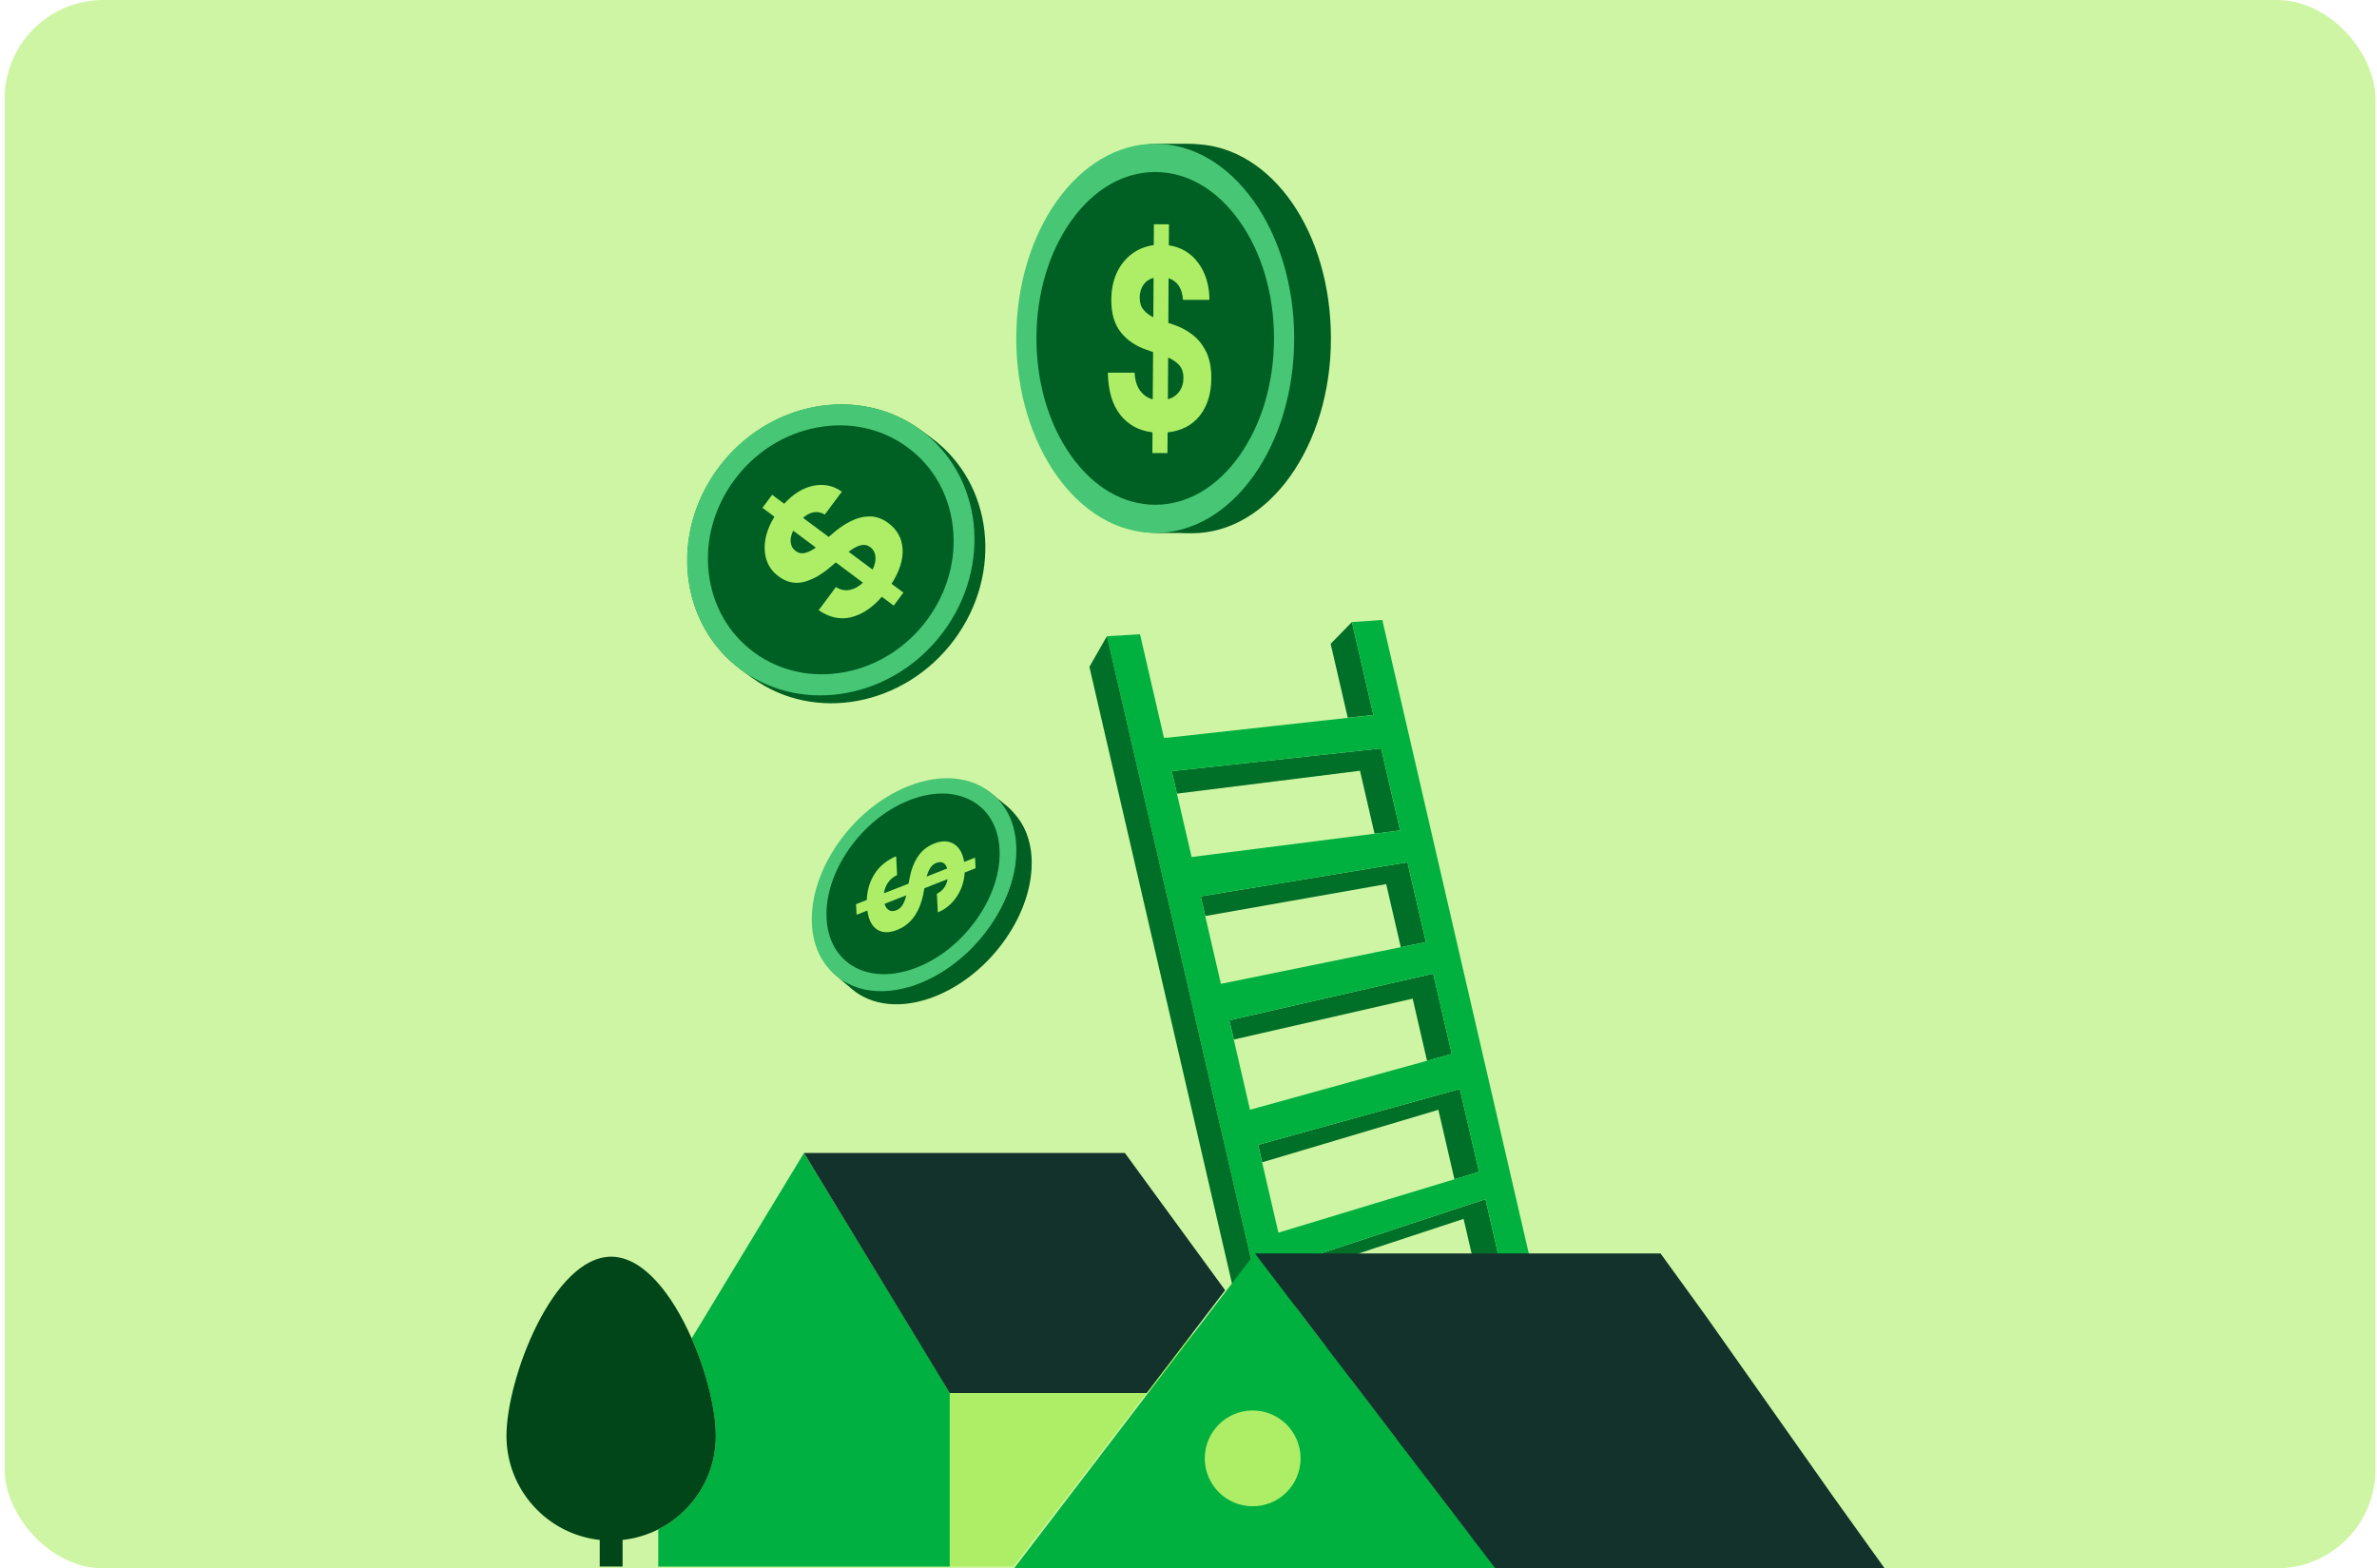 <svg width="385" height="254" viewBox="0 0 385 254" fill="none" xmlns="http://www.w3.org/2000/svg">
<rect x="0.75" width="384" height="254" rx="16" fill="#CEF5A3"/>
<path d="M163.65 225.08C163.65 220.111 167.679 216.083 172.648 216.083H264.548C269.517 216.083 273.545 220.111 273.545 225.08H163.65Z" fill="#ADEE66"/>
<mask id="mask0_2216_12684" style="mask-type:alpha" maskUnits="userSpaceOnUse" x="76" y="22" width="235" height="232">
<rect x="76.25" y="22" width="233.928" height="232" fill="#D9D9D9"/>
</mask>
<g mask="url(#mask0_2216_12684)">
<path d="M249.511 251.267L251.972 261.92L225.09 277.584L225.699 280.23L256.34 262.384L253.304 249.25L249.511 251.267Z" fill="#007028"/>
<path d="M215.854 237.638L243.569 225.588L241.028 214.595L244.942 213.098L247.992 225.927L216.353 239.8L215.854 237.638Z" fill="#007028"/>
<path d="M218.296 116.248L215.525 104.268L218.97 100.743L222.449 115.794L218.296 116.248Z" fill="#007028"/>
<path d="M199.836 168.36L228.455 161.816L228.809 161.736L231.136 171.795L235.139 170.687L232.134 157.688L199.117 165.24L199.836 168.36Z" fill="#007028"/>
<path d="M235.573 190.989L232.972 179.737L204.433 188.243L203.779 185.413L236.452 176.367L239.552 189.786L235.573 190.989Z" fill="#007028"/>
<path d="M220.492 257.711L247.763 243.728L245.327 233.175L249.361 231.408L252.091 244.238L221.056 260.152L220.492 257.711Z" fill="#007028"/>
<path d="M239.737 208.989L237.056 197.403L208.712 206.743L208.277 204.861L240.605 194.213L243.66 207.551L239.737 208.989Z" fill="#007028"/>
<path d="M222.632 135.018L220.276 124.829L190.624 128.533L189.785 124.894L223.701 121.21L226.771 134.494L222.632 135.018Z" fill="#007028"/>
<path d="M226.883 153.399L224.616 143.595L224.521 143.186L195.213 148.357L194.475 145.172L227.966 139.656L230.951 152.57L226.883 153.399Z" fill="#007028"/>
<path d="M237.579 331.623L236.361 326.351L266.044 304.357L269.129 317.705L249.181 332.571C251.786 332.701 254.437 332.776 257.128 332.796L270.252 322.567L272.498 332.287C274.156 332.162 275.788 332.017 277.4 331.852L223.891 100.404L218.969 100.749L222.449 115.8L189.022 119.484H188.523L184.649 102.731L184.16 102.756L179.293 103.035L231.973 330.889C233.8 331.168 235.672 331.418 237.584 331.638L237.579 331.623ZM264.85 299.205L234.929 320.156L231.579 305.659L261.76 285.836L264.85 299.205ZM189.786 124.895L223.702 121.211L226.772 134.495L193.001 138.798L189.786 124.9V124.895ZM194.474 145.172L227.965 139.656L230.95 152.57L197.748 159.34L194.474 145.172ZM199.111 165.24L232.128 157.687L235.133 170.686L202.461 179.732L199.111 165.24ZM203.774 185.413L236.446 176.367L239.546 189.786L207.058 199.635L203.769 185.418L203.774 185.413ZM208.271 204.861L240.604 194.209L243.66 207.552L211.621 219.343L208.271 204.861ZM212.994 225.294L244.937 213.098L247.988 225.923L216.348 239.8L212.994 225.294ZM217.626 245.321L249.36 231.404L252.091 244.233L221.061 260.153L217.631 245.326L217.626 245.321ZM222.339 265.704L253.299 249.25L256.334 262.384L225.693 280.23L222.334 265.704H222.339ZM226.951 285.647L257.592 267.8L260.657 281.049L230.341 300.283L226.956 285.647H226.951Z" fill="#00B140"/>
<path d="M231.975 330.873L179.295 103.024L176.449 107.996L227.822 330.189C229.179 330.434 230.562 330.664 231.975 330.878V330.873Z" fill="#007028"/>
</g>
<path d="M193.93 23.355C193.432 23.309 192.935 23.285 192.438 23.285H187.677C175.251 23.285 165.17 37.397 165.17 54.801C165.17 72.205 175.243 86.317 187.677 86.317H191.175C191.577 86.348 191.98 86.364 192.382 86.364H193.061C205.487 86.364 215.569 72.252 215.569 54.848C215.569 37.444 205.961 23.989 193.93 23.355Z" fill="#006023"/>
<path d="M195.377 56.991C195.921 58.148 196.198 59.548 196.198 61.197C196.198 63.707 195.566 65.748 194.334 67.311C193.095 68.883 191.358 69.782 189.116 70.025L189.093 73.371H186.653L186.669 70.017C184.482 69.751 182.737 68.813 181.451 67.186C180.164 65.56 179.493 63.285 179.438 60.361H183.772C183.835 61.565 184.127 62.534 184.656 63.254C185.185 63.981 185.864 64.45 186.708 64.677L186.764 57.023L185.769 56.671C183.985 56.069 182.572 55.123 181.537 53.817C180.503 52.511 179.99 50.776 179.998 48.594C179.998 46.952 180.282 45.498 180.866 44.224C181.451 42.949 182.264 41.925 183.298 41.143C184.332 40.361 185.524 39.877 186.874 39.697L186.898 36.327H189.337L189.314 39.728C191.303 40.025 192.89 40.979 194.074 42.574C195.258 44.169 195.866 46.163 195.898 48.563H191.611C191.477 46.702 190.703 45.529 189.274 45.06L189.235 52.3L189.842 52.503C191.066 52.886 192.163 53.45 193.119 54.184C194.074 54.919 194.824 55.858 195.369 57.015L195.377 56.991ZM191.003 63.418C191.453 62.808 191.682 62.057 191.682 61.182C191.682 60.361 191.461 59.696 191.035 59.188C190.608 58.68 190 58.258 189.203 57.906L189.164 64.669C189.945 64.442 190.553 64.028 191.003 63.418ZM186.803 51.393L186.843 44.99C186.116 45.201 185.564 45.592 185.177 46.155C184.79 46.718 184.601 47.39 184.601 48.156C184.585 48.985 184.79 49.657 185.208 50.158C185.627 50.666 186.156 51.073 186.803 51.385" fill="#ADEE66"/>
<path d="M187.111 23.285C199.537 23.285 209.618 37.397 209.618 54.801C209.618 72.205 199.545 86.317 187.111 86.317C174.677 86.317 164.604 72.205 164.604 54.801C164.604 37.397 174.685 23.285 187.111 23.285ZM200.713 73.855C204.345 68.765 206.35 61.994 206.35 54.801C206.35 47.608 204.352 40.837 200.713 35.748C197.082 30.658 192.25 27.859 187.111 27.859C181.971 27.859 177.14 30.658 173.509 35.748C169.877 40.837 167.872 47.608 167.872 54.801C167.872 61.994 169.869 68.765 173.509 73.855C177.14 78.944 181.971 81.751 187.111 81.751C192.25 81.751 197.082 78.952 200.713 73.855Z" fill="#47C775"/>
<path d="M149.093 69.625C139.035 62.279 124.395 65.032 116.39 75.772C108.385 86.518 110.057 101.185 120.114 108.531C120.241 108.621 120.368 108.711 120.489 108.801C120.362 108.711 120.235 108.621 120.114 108.531L121.609 109.622L121.833 109.784C131.891 117.13 146.531 114.378 154.536 103.638C162.541 92.892 160.87 78.224 150.812 70.879L150.649 70.759L149.093 69.619V69.625ZM149.831 70.189C149.771 70.141 149.71 70.093 149.65 70.045C149.716 70.093 149.777 70.147 149.844 70.195H149.837L149.831 70.189ZM120.671 108.921C120.671 108.921 120.671 108.921 120.665 108.921C120.665 108.921 120.665 108.921 120.671 108.921ZM149.504 69.931C149.371 69.829 149.232 69.727 149.093 69.625C149.232 69.727 149.365 69.829 149.504 69.931Z" fill="#006023"/>
<path d="M140.898 83.634C141.915 83.646 142.902 83.999 143.859 84.695C145.306 85.762 146.081 87.16 146.19 88.893C146.299 90.626 145.706 92.509 144.404 94.547L146.323 95.975L144.755 98.085L142.83 96.652C141.267 98.439 139.602 99.543 137.834 99.968C136.066 100.394 134.322 100.01 132.597 98.823L135.388 95.081C136.127 95.537 136.871 95.693 137.628 95.543C138.385 95.393 139.1 95.003 139.766 94.368L135.376 91.087L134.534 91.801C133.039 93.09 131.579 93.906 130.163 94.254C128.746 94.595 127.408 94.308 126.154 93.378C125.204 92.689 124.544 91.825 124.186 90.782C123.829 89.738 123.756 88.605 123.968 87.382C124.18 86.158 124.671 84.923 125.434 83.682L123.496 82.243L125.064 80.132L127.014 81.589C128.467 79.994 130.041 79.022 131.725 78.668C133.408 78.321 134.952 78.638 136.357 79.622L133.596 83.328C132.433 82.656 131.259 82.836 130.066 83.868L134.225 86.962L134.734 86.518C135.745 85.618 136.775 84.917 137.81 84.401C138.845 83.885 139.875 83.634 140.898 83.646V83.634ZM141.794 90.134C141.728 89.486 141.443 88.977 140.94 88.599C140.462 88.257 139.941 88.167 139.372 88.317C138.809 88.467 138.167 88.815 137.453 89.36L141.334 92.251C141.709 91.483 141.861 90.782 141.794 90.134ZM132.143 88.683L128.473 85.948C128.128 86.662 127.995 87.31 128.074 87.879C128.152 88.449 128.413 88.899 128.861 89.228C129.333 89.588 129.848 89.696 130.411 89.546C130.974 89.396 131.549 89.109 132.143 88.689" fill="#ADEE66"/>
<path d="M116.346 75.742C124.351 64.996 138.992 62.244 149.049 69.595C159.106 76.947 160.778 91.609 152.773 102.355C144.768 113.1 130.127 115.853 120.07 108.501C110.013 101.155 108.348 86.488 116.346 75.742ZM154.329 85.33C153.73 80.041 151.108 75.454 146.948 72.414C142.788 69.374 137.593 68.246 132.307 69.242C127.027 70.237 122.298 73.229 118.986 77.673C115.674 82.116 114.185 87.477 114.79 92.766C115.39 98.055 118.012 102.642 122.171 105.683C126.331 108.723 131.532 109.85 136.812 108.855C142.092 107.859 146.827 104.867 150.133 100.424C153.439 95.98 154.935 90.619 154.329 85.33Z" fill="#47C775"/>
<mask id="mask1_2216_12684" style="mask-type:luminance" maskUnits="userSpaceOnUse" x="160" y="128" width="7" height="11">
<path d="M160.893 128.755L163.117 130.651C165.254 132.471 166.603 135.23 166.787 138.725L164.563 136.829C164.379 133.333 163.025 130.57 160.893 128.755Z" fill="white"/>
</mask>
<g mask="url(#mask1_2216_12684)">
<path d="M160.893 128.755L163.117 130.651C163.223 130.742 163.33 130.833 163.431 130.929L161.207 129.033C161.105 128.937 160.999 128.846 160.893 128.755Z" fill="#98812F"/>
<path d="M161.209 129.037L163.433 130.934C163.627 131.111 163.811 131.297 163.989 131.494L161.765 129.597C161.586 129.401 161.402 129.214 161.209 129.037Z" fill="#EBB764"/>
<path d="M161.762 129.593L163.986 131.489C164.16 131.681 164.329 131.877 164.489 132.083L162.265 130.187C162.105 129.981 161.936 129.784 161.762 129.593Z" fill="#EBB764"/>
<path d="M162.264 130.191L164.488 132.088C164.648 132.294 164.802 132.504 164.947 132.73L162.723 130.833C162.578 130.613 162.428 130.397 162.264 130.191Z" fill="#EBB764"/>
<path d="M162.721 130.829L164.945 132.726C165.09 132.951 165.23 133.18 165.361 133.415L163.137 131.519C163.006 131.279 162.866 131.049 162.721 130.829Z" fill="#EBB764"/>
<path d="M163.137 131.523L165.361 133.42C165.492 133.664 165.617 133.913 165.733 134.167L163.509 132.271C163.393 132.012 163.267 131.763 163.137 131.523Z" fill="#EBB764"/>
<path d="M163.508 132.271L165.732 134.167C165.853 134.435 165.964 134.713 166.066 134.995L163.841 133.099C163.74 132.816 163.629 132.539 163.508 132.271Z" fill="#EBB764"/>
<path d="M163.84 133.099L166.064 134.995C166.175 135.302 166.272 135.618 166.359 135.938L164.135 134.042C164.048 133.716 163.951 133.405 163.84 133.099Z" fill="#EBB764"/>
<path d="M164.141 134.043L166.365 135.939C166.462 136.299 166.539 136.663 166.607 137.041L164.382 135.144C164.315 134.766 164.237 134.397 164.141 134.043Z" fill="#EBB764"/>
<path d="M164.373 135.149L166.597 137.046C166.675 137.486 166.728 137.946 166.767 138.415L164.542 136.519C164.508 136.05 164.45 135.595 164.373 135.149Z" fill="#EBB764"/>
<path d="M164.545 136.514L166.769 138.41C166.779 138.515 166.784 138.621 166.789 138.726L164.564 136.83C164.559 136.724 164.55 136.619 164.545 136.514Z" fill="#EBB764"/>
</g>
<path d="M167.093 138.982C166.933 135.956 165.898 133.48 164.235 131.689C164.201 131.65 164.167 131.612 164.133 131.574C164.109 131.55 164.09 131.521 164.066 131.497C164.066 131.497 164.061 131.492 164.056 131.488C163.974 131.397 163.892 131.31 163.809 131.224C163.809 131.224 163.819 131.234 163.824 131.234C163.805 131.215 163.785 131.195 163.761 131.172C163.713 131.124 163.669 131.081 163.621 131.033C163.597 131.009 163.572 130.985 163.548 130.961C163.543 130.956 163.534 130.951 163.529 130.942C163.432 130.851 163.34 130.764 163.239 130.678C163.253 130.693 163.273 130.707 163.287 130.717C163.244 130.673 163.195 130.635 163.147 130.597L160.729 128.629L160.835 128.724C160.879 128.763 160.927 128.811 160.971 128.849C161.053 128.921 161.14 128.993 161.222 129.06C161.459 129.285 161.687 129.519 161.904 129.768C158.742 127.814 154.327 127.556 149.54 129.476C140.492 133.101 133.529 143.11 133.988 151.831C134.143 154.724 135.096 157.113 136.629 158.88C136.624 158.88 136.614 158.871 136.609 158.866C136.575 158.847 136.541 158.823 136.508 158.804C136.459 158.775 136.416 158.746 136.372 158.718C136.309 158.674 136.247 158.631 136.184 158.588C136.159 158.574 136.135 158.555 136.116 158.54C136.068 158.507 136.024 158.473 135.981 158.44C135.937 158.411 135.898 158.378 135.855 158.349C135.821 158.325 135.787 158.296 135.753 158.272C135.652 158.196 135.555 158.114 135.458 158.028L137.683 159.924C137.683 159.924 137.688 159.929 137.692 159.934L137.982 160.183C141.174 162.898 146.111 163.511 151.532 161.337C160.579 157.712 167.542 147.703 167.083 138.982H167.093ZM164.404 140.098C164.394 140.156 164.385 140.213 164.38 140.271C164.37 140.347 164.356 140.424 164.341 140.5C164.332 140.553 164.322 140.611 164.312 140.663C164.293 140.764 164.274 140.869 164.254 140.97C164.249 141.008 164.24 141.046 164.23 141.08C164.216 141.156 164.201 141.228 164.182 141.305C164.167 141.367 164.158 141.425 164.143 141.487C164.133 141.535 164.119 141.583 164.109 141.631C164.085 141.726 164.066 141.827 164.041 141.923C164.027 141.99 164.008 142.052 163.993 142.119C163.979 142.177 163.964 142.239 163.945 142.296C163.925 142.373 163.901 142.449 163.882 142.526C163.882 142.536 163.877 142.55 163.872 142.56C163.848 142.651 163.819 142.746 163.795 142.837C163.785 142.871 163.776 142.904 163.766 142.938C163.751 142.995 163.732 143.048 163.717 143.106C163.693 143.192 163.664 143.273 163.635 143.359C163.626 143.393 163.616 143.426 163.601 143.46C163.558 143.584 163.519 143.714 163.476 143.838C163.466 143.862 163.461 143.886 163.452 143.91C163.403 144.044 163.355 144.178 163.306 144.312C163.292 144.346 163.277 144.384 163.268 144.418C163.268 144.423 163.263 144.432 163.258 144.437C163.219 144.542 163.176 144.652 163.132 144.758C163.079 144.897 163.021 145.036 162.963 145.174C162.949 145.213 162.929 145.251 162.915 145.289C162.881 145.371 162.842 145.452 162.808 145.534C162.789 145.581 162.77 145.625 162.75 145.672C162.731 145.716 162.712 145.759 162.692 145.802C162.644 145.907 162.596 146.012 162.547 146.113C162.523 146.166 162.499 146.218 162.47 146.276C162.417 146.386 162.364 146.501 162.305 146.611C162.281 146.654 162.262 146.697 162.238 146.745C162.209 146.798 162.185 146.851 162.156 146.903C162.117 146.98 162.078 147.056 162.035 147.133C162.006 147.191 161.977 147.243 161.948 147.301C161.909 147.373 161.87 147.449 161.827 147.521C161.798 147.578 161.764 147.636 161.735 147.689C161.696 147.76 161.653 147.832 161.614 147.904C161.58 147.962 161.551 148.019 161.517 148.077C161.483 148.134 161.45 148.191 161.416 148.249C161.309 148.431 161.198 148.613 161.087 148.79C161.072 148.809 161.058 148.833 161.048 148.852C160.947 149.015 160.84 149.183 160.734 149.346C160.71 149.384 160.686 149.422 160.657 149.461C160.55 149.619 160.444 149.781 160.333 149.939C160.318 149.963 160.299 149.987 160.284 150.011C160.188 150.15 160.091 150.284 159.989 150.423C159.955 150.466 159.922 150.514 159.888 150.557C159.801 150.672 159.718 150.787 159.631 150.902C159.607 150.936 159.578 150.969 159.554 151.007C159.443 151.151 159.327 151.295 159.216 151.438C159.187 151.472 159.158 151.51 159.129 151.544C159.046 151.649 158.959 151.75 158.877 151.85C158.838 151.898 158.8 151.941 158.761 151.989C158.684 152.085 158.601 152.176 158.519 152.267C158.481 152.31 158.442 152.358 158.403 152.401C158.321 152.497 158.234 152.593 158.152 152.683C158.118 152.717 158.089 152.755 158.055 152.789C157.939 152.918 157.818 153.043 157.702 153.167C157.678 153.196 157.649 153.22 157.625 153.249C157.533 153.344 157.436 153.44 157.344 153.536C157.301 153.579 157.257 153.622 157.218 153.665C157.146 153.737 157.073 153.809 157.001 153.881C156.938 153.943 156.87 154.005 156.807 154.068C156.74 154.13 156.672 154.197 156.604 154.259C156.556 154.302 156.508 154.35 156.459 154.393C156.377 154.47 156.295 154.542 156.213 154.618C156.145 154.68 156.077 154.738 156.01 154.8C155.923 154.877 155.835 154.953 155.748 155.025C155.729 155.044 155.71 155.059 155.69 155.078C155.594 155.159 155.497 155.241 155.395 155.322C155.328 155.38 155.26 155.437 155.192 155.49C155.096 155.571 154.999 155.648 154.897 155.724C154.849 155.763 154.801 155.801 154.752 155.839C154.685 155.892 154.617 155.945 154.549 155.997C154.491 156.045 154.428 156.088 154.37 156.132C154.361 156.141 154.346 156.151 154.336 156.16C154.235 156.237 154.133 156.309 154.032 156.385C153.988 156.419 153.945 156.448 153.901 156.481C153.805 156.548 153.713 156.615 153.616 156.682C153.558 156.721 153.5 156.764 153.442 156.802C153.442 156.802 153.437 156.802 153.432 156.807C153.292 156.903 153.152 156.998 153.007 157.089C152.968 157.118 152.924 157.142 152.886 157.166C152.866 157.176 152.847 157.19 152.833 157.199C152.731 157.262 152.629 157.329 152.528 157.391C152.48 157.42 152.436 157.449 152.388 157.477C152.247 157.563 152.102 157.65 151.957 157.731C151.894 157.769 151.832 157.803 151.769 157.841C151.638 157.918 151.503 157.99 151.372 158.061C151.309 158.095 151.242 158.133 151.179 158.167L151.101 158.205C150.985 158.267 150.864 158.33 150.748 158.387C150.719 158.402 150.695 158.416 150.666 158.43C150.541 158.493 150.415 158.555 150.289 158.617C150.265 158.627 150.246 158.636 150.221 158.651C150.192 158.665 150.168 158.674 150.139 158.689C150.042 158.732 149.951 158.775 149.854 158.818C149.776 158.852 149.694 158.89 149.617 158.924C149.569 158.943 149.52 158.967 149.472 158.986C149.322 159.048 149.172 159.11 149.022 159.173C148.867 159.235 148.713 159.292 148.563 159.35C148.514 159.369 148.466 159.383 148.423 159.402C148.34 159.431 148.258 159.46 148.171 159.493C148.123 159.513 148.074 159.527 148.026 159.541C147.978 159.556 147.934 159.575 147.886 159.589C147.799 159.618 147.712 159.647 147.625 159.675C147.547 159.699 147.475 159.723 147.397 159.747C147.349 159.762 147.296 159.776 147.247 159.79C144.941 160.082 142.799 159.742 140.995 158.775C140.511 158.516 140.067 158.22 139.656 157.884C137.886 156.29 136.851 153.957 136.706 151.141C136.517 147.535 137.794 143.561 140.304 139.95C142.813 136.339 146.256 133.528 149.999 132.029C153.742 130.53 157.335 130.525 160.115 132.019C160.603 132.283 161.053 132.584 161.469 132.924C163.229 134.519 164.254 136.842 164.404 139.653C164.409 139.782 164.414 139.911 164.419 140.041C164.419 140.055 164.419 140.069 164.414 140.084L164.404 140.098Z" fill="#006023"/>
<path d="M158.561 152.229C165.577 144.143 166.616 133.632 160.881 128.752C155.147 123.872 144.811 126.472 137.795 134.558C130.779 142.645 129.741 153.156 135.475 158.036C141.209 162.915 151.546 160.316 158.561 152.229Z" fill="#006023"/>
<path d="M147.495 149.145C146.914 149.768 146.199 150.251 145.338 150.596C144.032 151.113 142.949 151.104 142.088 150.563C141.228 150.021 140.691 148.987 140.483 147.469L138.742 148.149L138.65 146.439L140.396 145.754C140.449 144.165 140.875 142.747 141.673 141.507C142.471 140.266 143.626 139.323 145.145 138.676L145.304 141.717C144.68 142.014 144.187 142.421 143.834 142.939C143.476 143.461 143.259 144.035 143.172 144.672L147.156 143.116L147.301 142.35C147.548 140.975 147.988 139.787 148.626 138.791C149.265 137.795 150.154 137.072 151.286 136.622C152.137 136.277 152.906 136.177 153.592 136.32C154.274 136.469 154.84 136.818 155.285 137.383C155.73 137.944 156.025 138.681 156.17 139.591L157.925 138.901L158.017 140.611L156.247 141.306C156.165 142.766 155.73 144.078 154.946 145.242C154.158 146.406 153.147 147.249 151.905 147.766L151.745 144.754C152.707 144.275 153.288 143.484 153.481 142.383L149.714 143.863L149.632 144.332C149.477 145.271 149.226 146.157 148.882 146.98C148.534 147.804 148.075 148.527 147.495 149.15V149.145ZM143.989 147.411C144.323 147.598 144.719 147.603 145.178 147.426C145.604 147.249 145.942 146.961 146.189 146.559C146.436 146.157 146.634 145.64 146.789 145.003L143.273 146.382C143.418 146.885 143.655 147.225 143.994 147.411M150.087 141.962L153.413 140.659C153.278 140.194 153.056 139.888 152.746 139.735C152.437 139.582 152.084 139.586 151.682 139.744C151.252 139.907 150.909 140.19 150.662 140.592C150.415 140.989 150.222 141.449 150.087 141.962Z" fill="#ADEE66"/>
<path d="M164.591 136.856C164.408 133.36 163.054 130.596 160.921 128.781L160.602 128.508C160.641 128.542 160.679 128.575 160.718 128.609C157.531 125.807 152.541 125.151 147.053 127.349C138.005 130.975 131.042 140.979 131.506 149.704C131.695 153.224 133.059 155.992 135.215 157.812C135.201 157.802 135.191 157.793 135.177 157.783L135.496 158.056C138.687 160.772 143.624 161.385 149.045 159.21C158.092 155.585 165.056 145.576 164.596 136.856H164.591ZM133.881 148.756C133.692 145.15 134.969 141.175 137.478 137.564C139.988 133.953 143.431 131.142 147.174 129.643C150.916 128.144 154.509 128.14 157.29 129.629C160.07 131.118 161.709 133.925 161.898 137.536C162.087 141.142 160.81 145.116 158.3 148.727C155.791 152.338 152.348 155.149 148.605 156.648C144.862 158.147 141.269 158.152 138.489 156.658C135.708 155.169 134.069 152.357 133.881 148.751V148.756Z" fill="#47C775"/>
<path d="M153.832 225.548V253.712H164.137L185.728 225.611L153.832 225.548Z" fill="#ADEE66"/>
<path d="M130.224 186.726L112.027 216.766C112.714 218.328 113.326 219.936 113.848 221.534C115.182 225.603 115.939 229.59 115.939 232.549C115.939 237.046 114.185 241.131 111.328 244.165C109.982 245.593 108.389 246.79 106.619 247.689V253.717H153.828V225.552L130.22 186.726H130.224Z" fill="#00B040"/>
<path d="M113.851 221.534C113.329 219.937 112.717 218.332 112.03 216.766C108.918 209.698 104.233 203.529 98.99 203.529C89.627 203.529 82.033 223.182 82.033 232.545C82.033 241.285 88.646 248.478 97.138 249.4V253.713H100.838V249.4C102.898 249.176 104.849 248.584 106.623 247.685C108.392 246.79 109.986 245.593 111.332 244.161C114.189 241.128 115.943 237.042 115.943 232.545C115.943 229.586 115.185 225.599 113.851 221.53V221.534Z" fill="#004619"/>
<path d="M182.192 186.726H130.223L153.831 225.611H185.727L198.434 208.96L182.192 186.726Z" fill="#13322B"/>
<path d="M203.252 203L164.25 254H242.25L203.252 203Z" fill="#00B140"/>
<path d="M202.895 243.95C207.18 243.95 210.653 240.477 210.653 236.192C210.653 231.907 207.18 228.434 202.895 228.434C198.61 228.434 195.137 231.907 195.137 236.192C195.137 240.477 198.61 243.95 202.895 243.95Z" fill="#ADEE66"/>
<path d="M296.912 242.368L276.292 213.129L268.953 203H203.25L242.186 254H305.25L296.912 242.368Z" fill="#13322B"/>
</svg>
